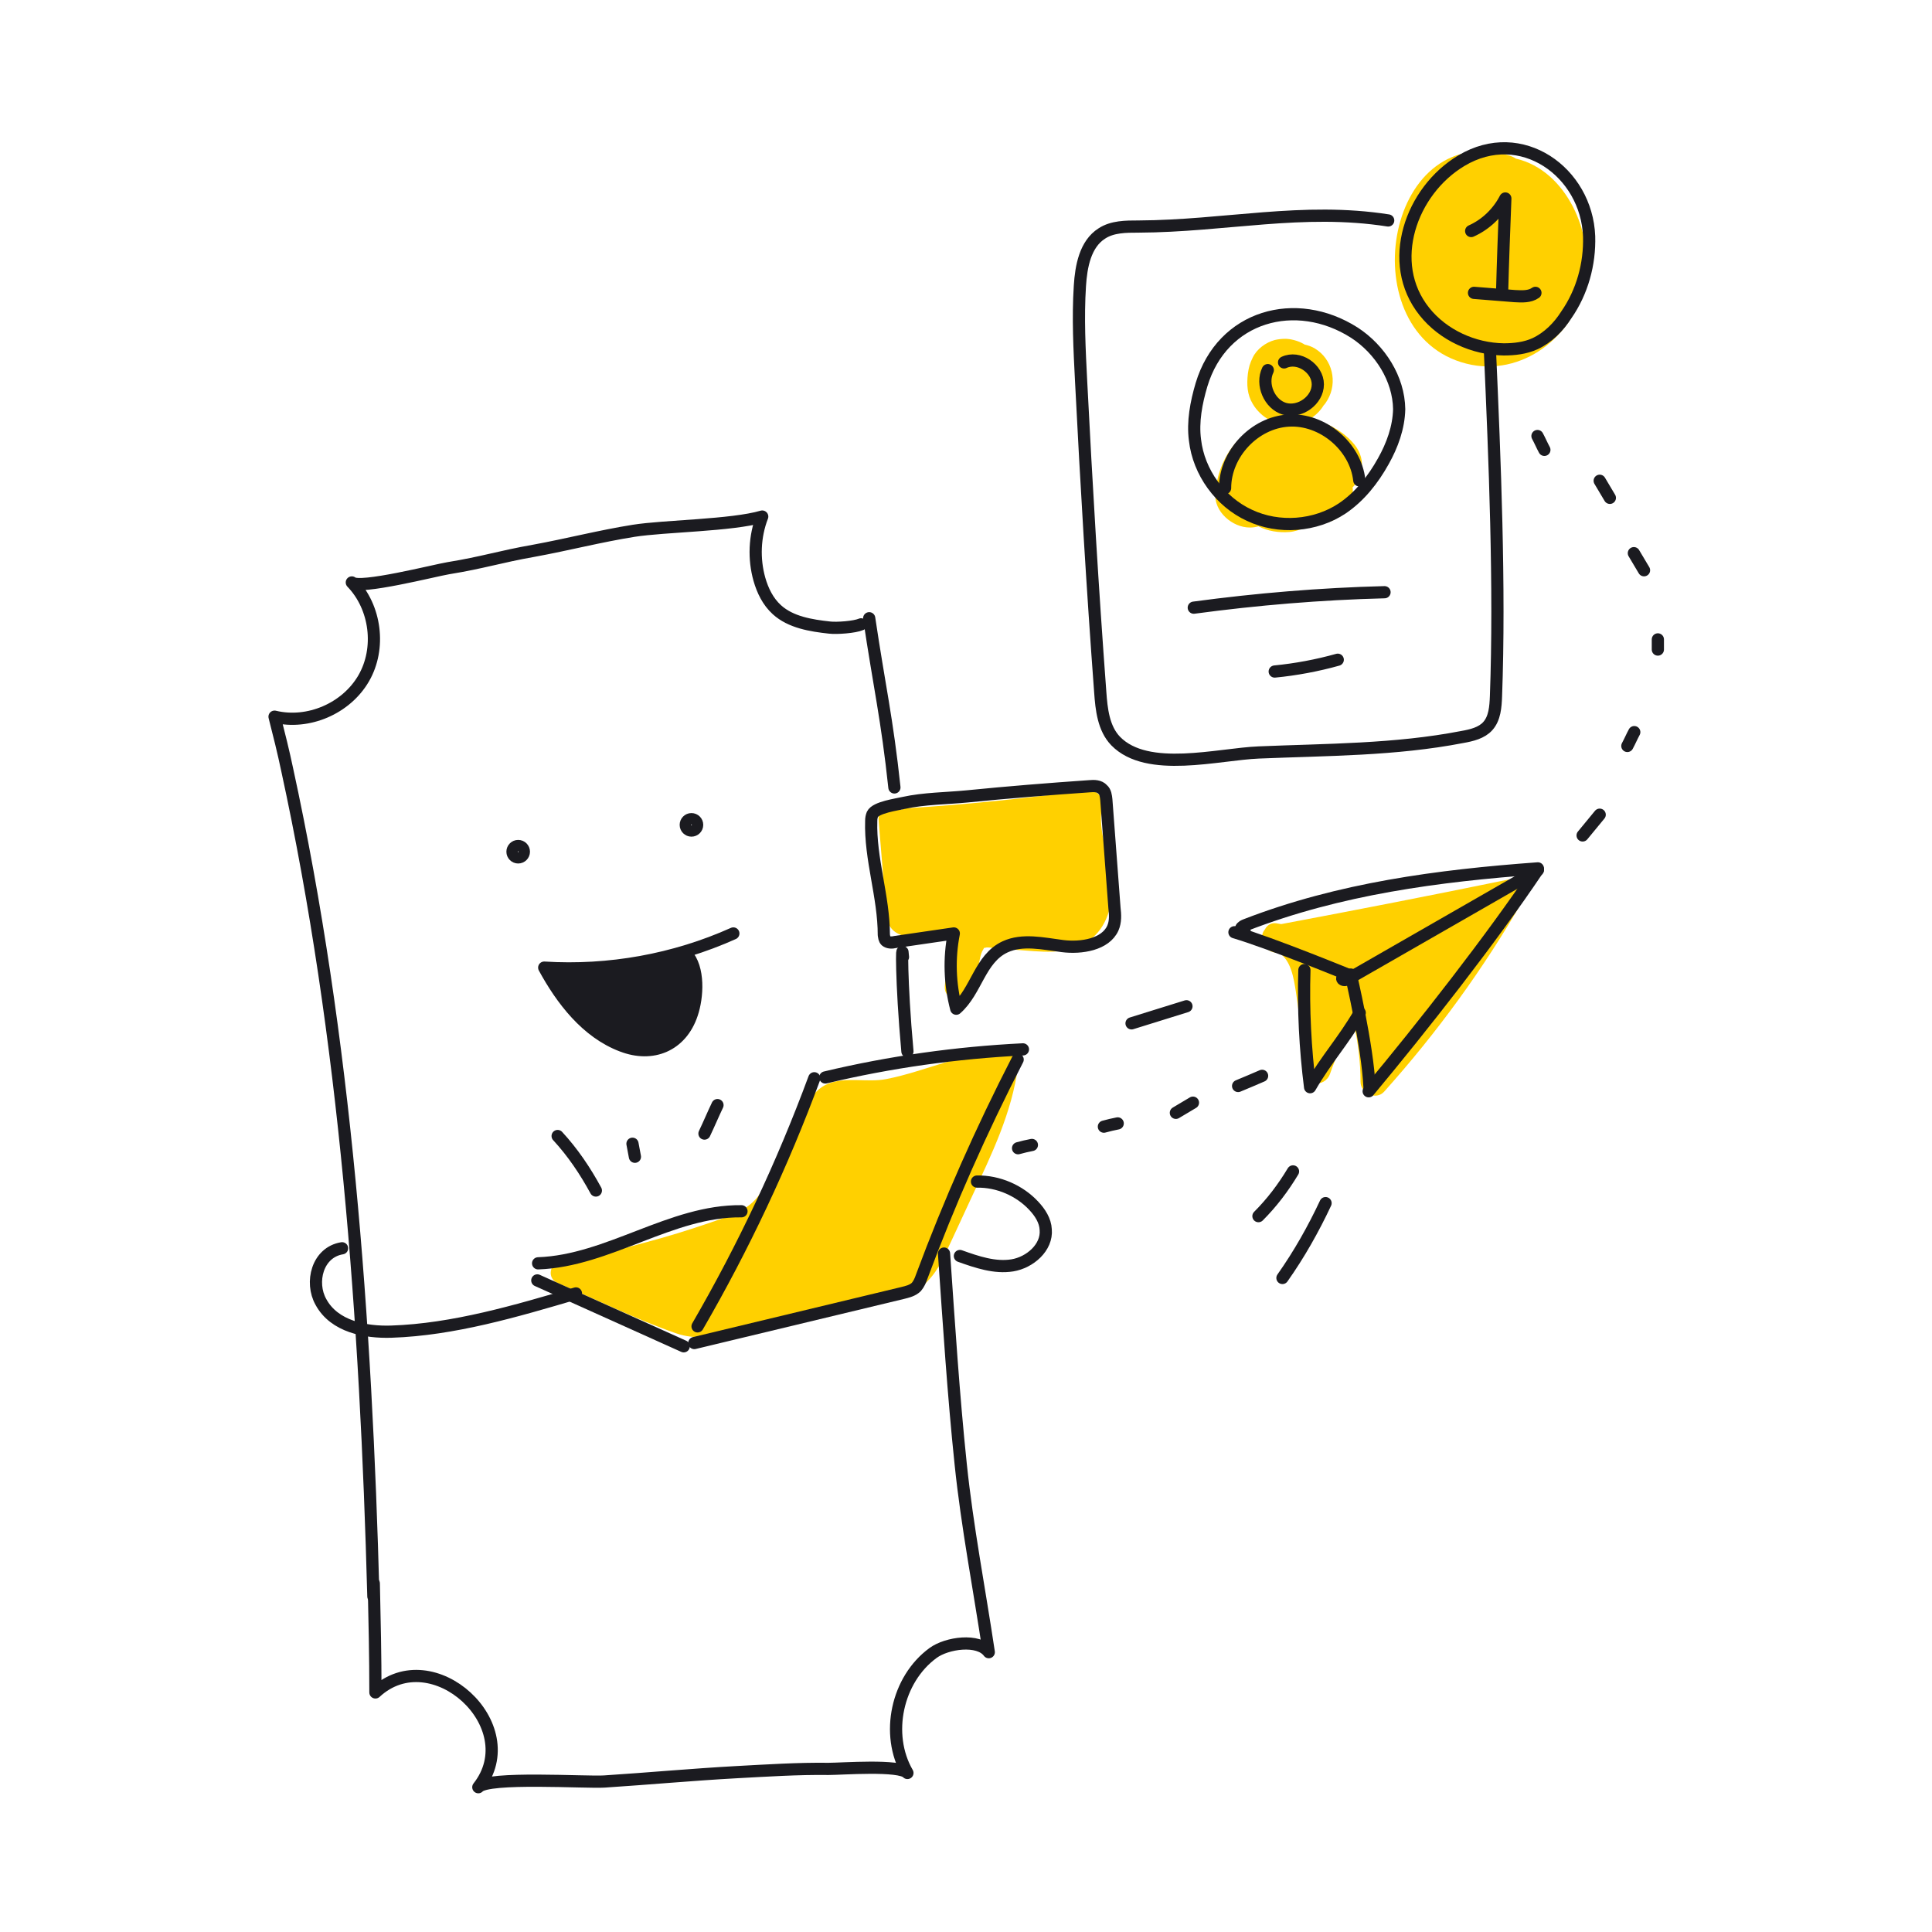 <svg fill="none" height="475" viewBox="0 0 475 475" width="475" xmlns="http://www.w3.org/2000/svg" xmlns:xlink="http://www.w3.org/1999/xlink"><clipPath id="a"><path d="m0 0h475v475h-475z"/></clipPath><clipPath id="b"><path d="m66 35h343.1v405.9h-343.1z"/></clipPath><g clip-path="url(#a)"><g clip-path="url(#b)"><path d="m273.4 217.4c-.3-6.3-3.6-12.6-2.5-18.9.5-2.8-1.5-4.6-4.2-4.2-14.5 2-29 3.5-43.6 4.4-.6 0-1.1.2-1.5.4-2-1.7-5.8-.9-5.6 2.4l1 12.2c.3 3.9.3 8 1 11.9.7 3.8 3.6 4.7 7.1 4.9 1.8.1 3.5 0 5.3-.3.8-.1 1.8-.5 2.8-.7v.4c-.1 1.4-.2 2.8-.3 4.2-.2 2.8-.4 5.6-.6 8.4-.3 3.9 5.7 4.5 6.7.9.5-1.9 1-3.7 1.5-5.6.3-1.2.5-3.3 1.2-4.3.5-.8-.1-.3.6-.5.6-.2 2 .1 2.6.2 1.5.1 3.1.2 4.6.3 6.1.4 13.1 1.6 18.3-2.3 4.4-3.2 5.8-8.7 5.6-13.8z" fill="#ffd000"/><path d="m370.6 216.3c-18.5 3.8-37 7.4-55.6 10.9-.4-.1-.8-.1-1.2-.2-1.3-.2-2.3.5-2.8 1.5-1.8 2-.1 6 3.3 5.7 3.1 1.7 3.8 6.4 4.3 9.6 1 6.4 1.5 12.9 1.7 19.3.1 3.9 5.4 4.5 6.7.9 1.5-4.4 3.5-8.5 5.8-12.5 1.1 4.7 1.7 9.6 1.7 14.5 0 2.8 3.8 4.6 5.8 2.4 13-14.5 24.5-30.3 34.2-47.2 1.5-2.6-1.1-5.4-3.9-4.9z" fill="#ffd000"/><path d="m332.4 108.6c-2.7-2.9-6.4-4.8-10.2-5.7 1.2-.7 2.5-2 3.2-3.2.4-.4.7-.9 1-1.4 2.5-4.3 1.2-10-3.1-12.6-.8-.5-1.7-.8-2.6-1-.1-.1-.2-.2-.3-.2-1.2-.7-3.1-1.2-4.4-1.2-.8 0-1.8.1-2.6.3-2.2.6-4.4 2.2-5.4 4.3-.7 1.4-1 2.5-1.2 4-.3 2.6-.2 5.1 1.2 7.4 1 1.7 2.5 3.1 4.2 4-.1 0-.2.1-.4.1-7.8 2.9-12.3 9.7-13 17.8-.4 4.6 4.2 8.5 8.5 8.5.7 0 1.4-.1 2.1-.3 2.3 1.2 5 1.6 7.6 1.4 2.5-.2 4.7-1.7 7.1-1.9 4.6-.4 8.5-3.6 8.5-8.5 0-.2 0-.4-.1-.5 2.7-2.8 3.6-7.4-.1-11.3z" fill="#ffd000"/><path d="m372.7 39c-.6-.4-1.3-.7-2.1-.9-30.4-8.4-38.6 44.1-10.1 51.3 13.7 3.5 26.8-6.8 29.2-20.1 2.2-11.8-4.5-27.4-17-30.3z" fill="#ffd000"/><path d="m247 258.6c-10.2 0-19.3 4.8-29.1 6.7-4.6.9-9.8-.6-14.2 1.1-4.6 1.8-6.4 7.3-8.5 11.3-2.6 5-5 10.1-7.8 14.9-2.8 4.9-7.4 6.1-12.5 7.9-5.5 1.9-11 3.6-16.7 5.1-2.8.8-5.6 1.5-8.5 2.1-1.4.3-2.8.6-4.3.9-.2 0-1.5.3-2.3.5-.3-.2-.6-.4-.9-.5-.1 0-.2-.1-.3-.1-1-.4-2.3.1-3.1.8-3.1.4-5 4.7-1.6 6.2 9.6 4.1 19.2 8.9 29 12.3 4.9 1.7 9.4.8 14.3-.1l15.5-3.1c5.4-1.1 10.7-2.1 16.1-3.2 4.2-.8 8.7-1.5 12.5-3.7 3.6-2.1 5.9-5.3 7.6-9 2.3-4.8 4.5-9.7 6.8-14.6 4.8-10.3 9.8-20.5 11.3-32 .4-1.9-1.6-3.5-3.3-3.5z" fill="#ffd000"/><g stroke="#1b1b20" stroke-linecap="round" stroke-linejoin="round" stroke-miterlimit="10" stroke-width="3"><path d="m219.9 193.6c-1.8-16.9-3.7-24.8-6.2-41.6"/><path d="m223.1 258.5c-1.6-17.5-1.4-28.3-1.1-23.2"/><path d="m91.9 389.3c.2 8.9.4 17.9.4 26.8 14-13 37.2 8.2 25.3 23.3 2.2-2.7 26.7-1.1 31-1.4 10.8-.7 21.6-1.7 32.5-2.3 7.5-.4 15.1-.9 22.6-.8 3.2 0 17.6-1.1 19.4 1-5.5-9.5-2.6-23 6.3-29.5 3.4-2.5 11.2-3.6 13.7-.2-2.3-15.4-5.3-30.8-6.9-46.2-1.8-17.2-2.9-34.5-4.1-51.8"/><path d="m211.7 153.5c-1.6.7-6 1-7.7.8-4.6-.5-9.6-1.3-13-4.4-2.2-2-3.5-4.7-4.3-7.5-1.4-5-1.2-10.5.7-15.4-7.5 2.2-24 2.3-31.6 3.5-8.2 1.3-16.3 3.4-24.5 4.9-8.5 1.5-12.5 2.9-21.1 4.3-3.1.5-21.9 5.3-23.7 3.5 5.9 6.1 7.2 16.2 2.9 23.6s-13.6 11.4-21.9 9.4c1.1 4.3 2.2 8.7 3.1 13 14.4 66.1 19.4 135.8 21.2 203.3"/><path d="m84.1 306.9c-6.1 1-7.9 8.4-5.2 13.2 3.3 6.1 11 7.5 17.3 7.3 15.3-.5 30.8-5.1 45.4-9.4"/><path d="m132.1 314.8 36 16.2"/><path d="m200.2 265.1c-7.8 21.1-17.4 41.5-28.7 61"/><path d="m202.9 264.9c15.9-3.8 32.3-6.1 48.6-6.9"/><path d="m250.2 260.5c-8.9 17.3-16.8 35.1-23.6 53.4-.3.9-.7 1.8-1.3 2.5-.9.9-2.2 1.2-3.4 1.5-17.1 4.1-34.1 8.2-51.2 12.3"/><path d="m132.3 310.6c17.3-.6 32.7-13 50-12.8"/><path d="m378.1 213.9c-15.5 8.9-31.2 17.9-46.7 26.8-.4.2-.9.4-1.3.1s.4-.9.5-.5"/><path d="m378.1 213.8c-11.4 17-28.5 38.8-41.6 54.5"/><path d="m378.1 213.5c-24.6 1.8-48.8 5-71.8 13.9-.5.2-1 .4-1.2.9s.5 1.1.9.7"/><path d="m303.5 229.2c9.4 2.8 28.6 10.7 28.6 10.7"/><path d="m332.1 239.6s4.1 17.3 4.6 27.6"/><path d="m180.3 229.5c-14.5 6.5-30.6 9.4-46.5 8.4 4.3 7.9 10.4 15.9 19.1 19.2 7.5 2.9 14.6 0 17.2-7.8 1.4-4.1 1.9-11.3-1.4-14.8"/><path d="m146.5 292.7c-2.6-4.8-5.7-9.4-9.4-13.4"/><path d="m156.1 284.4c-.2-1.1-.4-2.1-.6-3.2"/><path d="m173.2 278.7c1.1-2.3 2.1-4.7 3.2-7"/><path d="m320.7 238.5c-.3 9.6.2 19.3 1.4 28.8 4-6.9 8.2-11.4 12.2-18.3"/><path d="m333 81.8c-14.4-9.2-32.5-4.2-37.6 12.8-1.3 4.4-2.2 9.1-1.6 13.6.9 7.9 6.2 15.2 13.4 18.5 7.2 3.4 16.2 2.7 22.8-1.7 4.3-2.9 7.6-7.1 10.1-11.6 2.2-3.9 3.8-8.3 3.9-12.8-.1-7.5-4.7-14.7-11-18.8z"/><path d="m301.2 120c0-8.4 7.2-16.1 15.6-16.6s16.5 6.4 17.4 14.7"/><path d="m311.7 91c-1.7 3.5.4 8.4 4.1 9.5 3.8 1.1 8.2-2.1 8.2-6s-4.7-7.1-8.3-5.4"/><path d="m390.7 58.1c-.6-15.8-16.7-27.4-31.4-18.6-12.4 7.4-18.7 25.1-9.1 37.1 4.6 5.8 12.1 9.2 19.5 9.3 2.6 0 5.3-.3 7.7-1.4 3.2-1.5 5.8-4.1 7.7-7.1 3.9-5.6 5.8-12.5 5.6-19.3z"/><path d="m366.3 85.9c1.2 26.9 2.5 58.4 1.5 85.3-.1 2.6-.3 5.4-2 7.3-1.5 1.7-4 2.3-6.3 2.7-16.5 3.2-33.3 3.1-50 3.8-10 .4-27.4 5.2-35.2-2.8-3-3.1-3.5-7.8-3.8-12.1-1.9-25.5-3.4-50.9-4.7-76.4-.4-7.8-.8-15.6-.3-23.4.3-4.8 1.3-10.3 5.4-12.9 2.6-1.7 5.9-1.7 9-1.7 21.3-.1 40.4-4.8 61.4-1.5"/><path d="m361.7 56.8c3.6-1.6 6.6-4.5 8.4-8-.3 7.8-.6 15.5-.8 23.3"/><path d="m362.4 72c3.3.3 6.7.5 10 .8 1.8.1 3.7.2 5.1-.8"/><path d="m293.5 149.4c15.6-2.1 31.2-3.4 46.9-3.8"/><path d="m313.4 165.1c5.2-.5 10.5-1.5 15.5-2.9"/><path d="m240.2 290.5c5.2-.1 10.5 2.2 14 6 1.5 1.6 2.8 3.6 2.9 5.8.4 4.4-3.9 8.1-8.2 8.8s-8.7-.8-12.9-2.3"/><path d="m389.1 205.4 4.2-5.1"/><path d="m400.1 183.4c.6-1.1 1.1-2.3 1.7-3.4"/><path d="m407.6 159.7c0-.8 0-1.7 0-2.5"/><path d="m404.2 140.2c-.8-1.4-1.7-2.8-2.5-4.2"/><path d="m395.8 122.4c-.8-1.4-1.7-2.8-2.5-4.2"/><path d="m379.7 110.6c-.6-1.1-1.1-2.3-1.7-3.4"/><path d="m250.3 282.3c1.1-.3 2.3-.6 3.4-.8"/><path d="m271.4 277c1.1-.3 2.3-.6 3.4-.8"/><path d="m289.1 273.6c1.4-.8 2.8-1.7 4.2-2.5"/><path d="m304.4 267c2-.8 4-1.7 5.9-2.5"/><path d="m317.9 288c-2.4 4-5.2 7.7-8.5 11"/><path d="m291.7 247.4c-4.5 1.4-9 2.8-13.5 4.2"/><path d="m325.9 295.8c-3 6.4-6.5 12.6-10.6 18.4"/><path d="m267.9 193.3c-10.1.7-20.1 1.5-30.1 2.5-5.1.5-10.6.5-15.6 1.6-1.7.4-6.9 1.1-7.7 2.8-.2.5-.3 1-.3 1.6-.3 9.4 3.1 18.6 3.1 28.1.1.5.1 1 .5 1.4.6.5 1.5.5 2.3.3 4.8-.7 9.6-1.4 14.4-2.1-1.2 6.1-1 12.4.6 18.5 5-4.4 5.8-12.3 12-15.2 4.3-2 9.4-.8 14.1-.2s10.6-.4 12.4-4.4c.7-1.6.6-3.3.4-5-.7-8.9-1.3-17.7-2-26.6-.1-.9-.2-1.9-.9-2.5-.8-.9-2.1-.9-3.2-.8z"/></g><path d="m134.5 238.3s6.7 10.5 8.5 12.3c1.9 1.9 8.5 7.5 16.1 7.5s11.4-8.5 11.4-8.5 1.4-12.5-1.2-14.3-14 2-14 2z" fill="#1b1b20"/><path d="m127.4 210.8c.773 0 1.4-.627 1.4-1.4s-.627-1.4-1.4-1.4-1.4.627-1.4 1.4.627 1.4 1.4 1.4z" stroke="#1b1b20" stroke-linecap="round" stroke-linejoin="round" stroke-miterlimit="10" stroke-width="3"/><path d="m170 204.2c.773 0 1.4-.627 1.4-1.4s-.627-1.4-1.4-1.4-1.4.627-1.4 1.4.627 1.4 1.4 1.4z" stroke="#1b1b20" stroke-linecap="round" stroke-linejoin="round" stroke-miterlimit="10" stroke-width="3"/></g></g></svg>